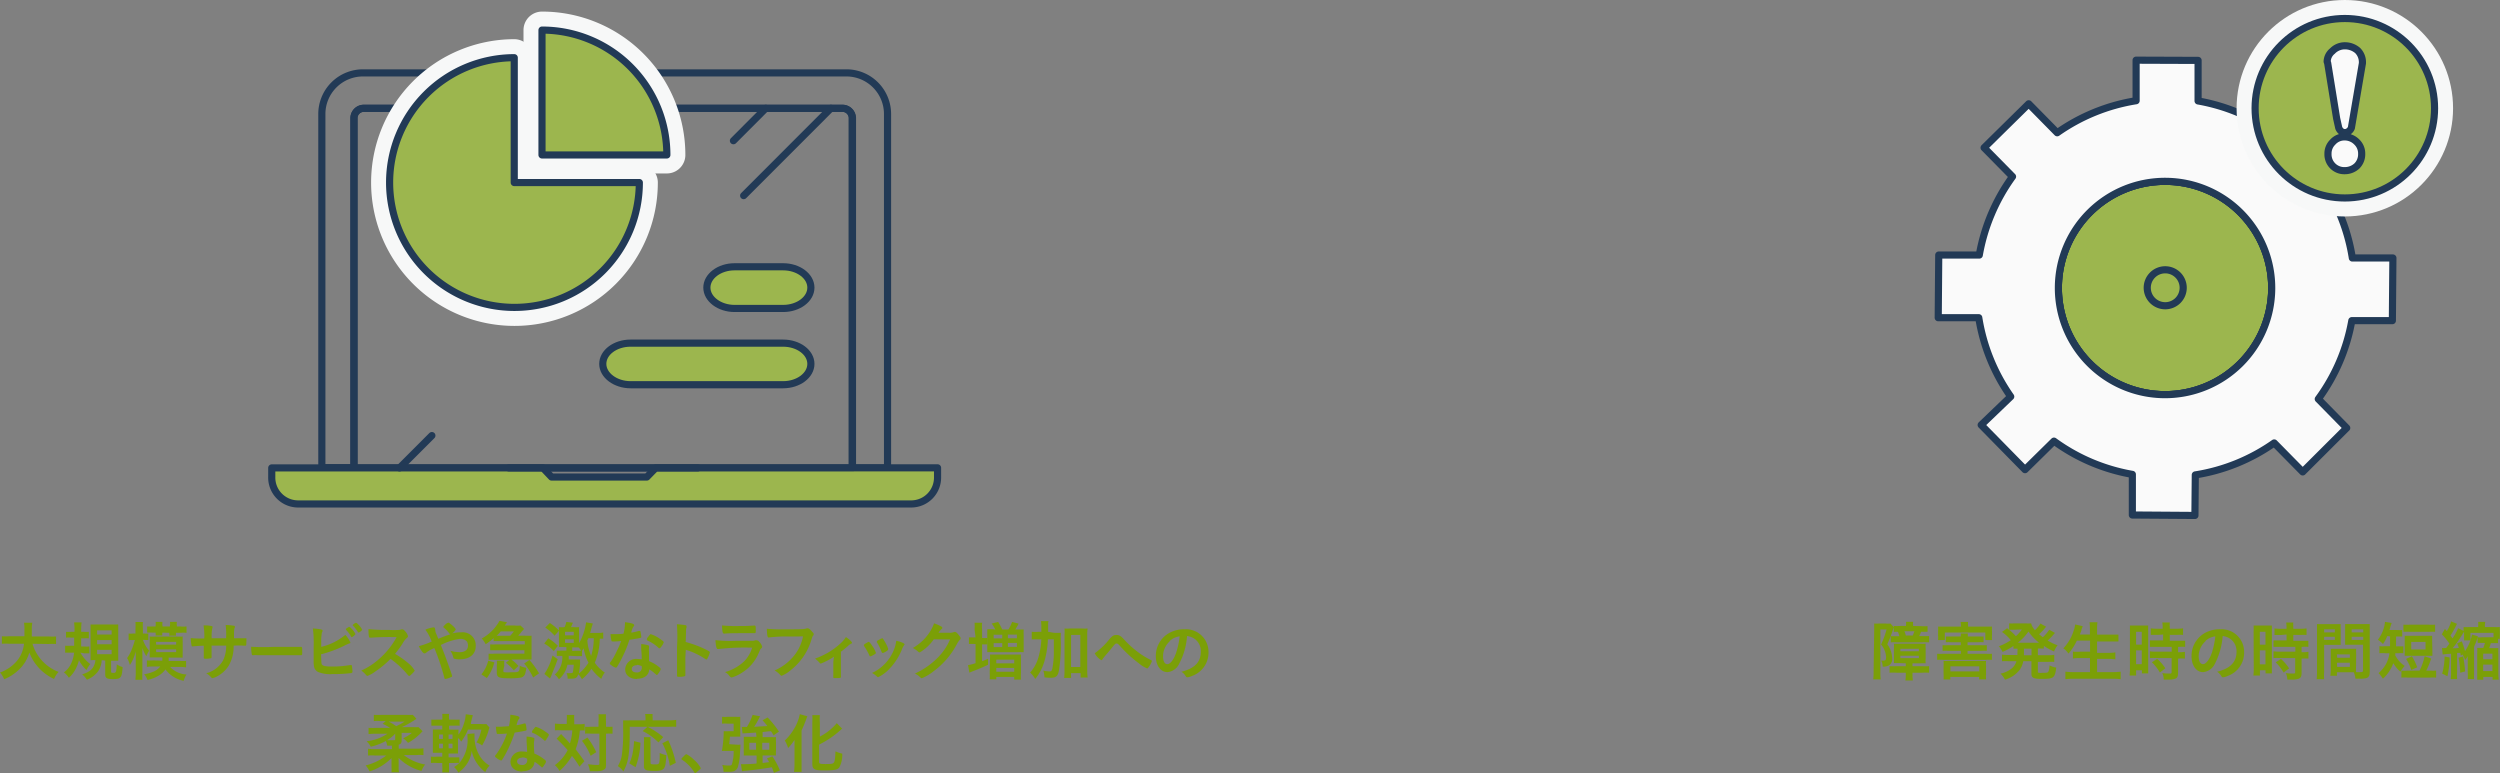 <svg xmlns="http://www.w3.org/2000/svg" viewBox="0 0 332.38 102.78">
  <rect x="0" y="0" width="332.38" height="102.78" fill="#808080" stroke="none"/>
  <defs>
    <style>
      .cls-1 {
        fill: #7b9f07;
      }

      .cls-2, .cls-5 {
        fill: none;
      }

      .cls-2, .cls-3, .cls-5, .cls-7 {
        stroke: #223a56;
      }

      .cls-2, .cls-3, .cls-5, .cls-6, .cls-7 {
        stroke-linecap: round;
        stroke-linejoin: round;
      }

      .cls-2 {
        stroke-width: 0.95px;
      }

      .cls-3, .cls-4, .cls-6 {
        fill: #9cb64e;
      }

      .cls-3, .cls-5, .cls-7 {
        stroke-width: 0.95px;
      }

      .cls-6 {
        stroke: #f7f8f8;
        stroke-width: 4.92px;
      }

      .cls-7 {
        fill: #fafafa;
      }
    </style>
  </defs>
  <g id="レイヤー_2" data-name="レイヤー 2">
    <g id="文字">
      <g>
        <path class="cls-1" d="M4.32,85.59a5.63,5.63,0,0,0,1.19,2.16,5.69,5.69,0,0,0,2.28,1.58,3.22,3.22,0,0,0-.6.94A6.37,6.37,0,0,1,3.9,86.76,5,5,0,0,1,2.55,89a6.17,6.17,0,0,1-2,1.31A3.07,3.07,0,0,0,0,89.41a5.26,5.26,0,0,0,2.25-1.54,4.23,4.23,0,0,0,.94-2.28H1.25a6.66,6.66,0,0,0-1,0v-1a6.91,6.91,0,0,0,1,0h2c0-.38,0-.57,0-.9a4.36,4.36,0,0,0-.06-.9h1.1a5.26,5.26,0,0,0-.06,1c0,.35,0,.54,0,.83H6.45a7.32,7.32,0,0,0,1,0v1a9.76,9.76,0,0,0-1,0Z"/>
        <path class="cls-1" d="M10.69,86.77A4.83,4.83,0,0,0,12,88.29a3.78,3.78,0,0,0-.5.79,4.83,4.83,0,0,1-1-1.3,5.24,5.24,0,0,1-.42,1.12,4.13,4.13,0,0,1-.92,1.21,3,3,0,0,0-.66-.72,3,3,0,0,0,1-1.27,4.28,4.28,0,0,0,.35-1.35H9.43c-.29,0-.55,0-.77,0v-.92a5.12,5.12,0,0,0,.73,0h.47c0-.43,0-.67,0-1.08H9.47a5.43,5.43,0,0,0-.69,0V84a5.12,5.12,0,0,0,.73,0H9.9a6.81,6.81,0,0,0-.05-1.25h1a7.54,7.54,0,0,0-.05,1.25h.29a4,4,0,0,0,.72,0v.87a4.54,4.54,0,0,0-.65,0h-.37c0,.51,0,.51,0,1.08h.37a3.94,3.94,0,0,0,.72,0v.92a4.4,4.4,0,0,0-.64,0Zm2.83,1a2.82,2.82,0,0,1-.49,1.5,3.39,3.39,0,0,1-1.48,1.1,2.81,2.81,0,0,0-.63-.71c1.17-.37,1.64-.87,1.77-1.89a5.92,5.92,0,0,0-.65,0c0-.19,0-.47,0-.82V83.84c0-.35,0-.62,0-.82a5.5,5.5,0,0,0,.79,0h2.09a5.29,5.29,0,0,0,.8,0c0,.24,0,.46,0,.83v3.21c0,.34,0,.52,0,.79h-.24l-.51,0h-.2v1.43c0,.15.06.18.34.18s.38-.08.41-1.14a2.67,2.67,0,0,0,.78.37c-.09,1.43-.22,1.6-1.31,1.6-.77,0-1-.16-1-.6V87.82Zm-.61-3.41h1.93v-.56H12.91Zm0,1.3h1.93v-.56H12.91Zm0,1.32h1.93v-.58H12.91Z"/>
        <path class="cls-1" d="M19,85.06a4,4,0,0,0,.84,1.45,3.19,3.19,0,0,0-.38.74,4.69,4.69,0,0,1-.53-1.12c0,.38,0,.74,0,1.13v2.12a9.23,9.23,0,0,0,0,1H18a9.21,9.21,0,0,0,.05-1V87.65c0-.56,0-.91,0-1.05a5.92,5.92,0,0,1-.78,1.82,3.69,3.69,0,0,0-.37-.93,5.49,5.49,0,0,0,.71-1.39,9.92,9.92,0,0,0,.32-1h-.25a5,5,0,0,0-.58,0v-.87a2.88,2.88,0,0,0,.59,0h.32v-.67a6,6,0,0,0,0-.86H19a5.69,5.69,0,0,0,0,.85v.68h.23a2.43,2.43,0,0,0,.49,0v.86l-.48,0Zm2.58,2.78a3.59,3.59,0,0,0,0-.44h-.95l-.73,0a6.19,6.19,0,0,0,0-.67V85.29a6.38,6.38,0,0,0,0-.66,7.39,7.39,0,0,0,.74,0h2.9a7.48,7.48,0,0,0,.75,0,6.26,6.26,0,0,0,0,.68v1.44a6.26,6.26,0,0,0,0,.68c-.25,0-.45,0-.74,0H22.42a3,3,0,0,1,0,.44h1.48a6.06,6.06,0,0,0,.84,0v.86a5,5,0,0,0-.83-.06H22.62a3.13,3.13,0,0,0,2.17,1,3.27,3.27,0,0,0-.37.85A4,4,0,0,1,22,89a3.07,3.07,0,0,1-.87.8,4.59,4.59,0,0,1-1.52.6,2.49,2.49,0,0,0-.44-.76,5.26,5.26,0,0,0,1.13-.3,2.15,2.15,0,0,0,1-.73h-.94a6.6,6.6,0,0,0-.83.05V87.8a6.25,6.25,0,0,0,.84,0Zm0-3.73a2.43,2.43,0,0,0,0,.38h-.89a2.43,2.43,0,0,0,0-.38h-.38a5.11,5.11,0,0,0-.75,0v-.82a5.11,5.11,0,0,0,.75,0h.38v-.12a2.31,2.31,0,0,0,0-.49h.91a2.23,2.23,0,0,0,0,.5v.11h1v-.12a2.31,2.31,0,0,0,0-.49h.91a2.29,2.29,0,0,0,0,.5v.11h.43a4.8,4.8,0,0,0,.86,0v.84a6.81,6.81,0,0,0-.85,0H23.4a2,2,0,0,0,0,.38h-.89a2.64,2.64,0,0,0,0-.38Zm-.81,1.59h2.65v-.36H20.74Zm0,1h2.65v-.36H20.74Z"/>
        <path class="cls-1" d="M27.16,84.88a8.35,8.35,0,0,0-.1-1.73l.49,0a5.21,5.21,0,0,1,.63.1.11.11,0,0,1,.08.11.73.73,0,0,1-.05.22,6.24,6.24,0,0,0-.07,1.28h1.92A10.14,10.14,0,0,0,30,83.09a7.85,7.85,0,0,1,1,.09c.18,0,.23.06.23.14a.41.41,0,0,1-.06.22,3.7,3.7,0,0,0-.06.61v.71c.87,0,1.2,0,1.46,0h.08a.13.13,0,0,1,.1,0,2.46,2.46,0,0,1,0,.54c0,.4,0,.44-.15.44h-.2a11.23,11.23,0,0,0-1.34,0,5,5,0,0,1-.66,2.67,4,4,0,0,1-1.51,1.4,2.37,2.37,0,0,1-.63.25c-.08,0-.09,0-.27-.2a2.36,2.36,0,0,0-.57-.45,3.57,3.57,0,0,0,2.28-1.79,4.55,4.55,0,0,0,.37-1.89H28.82l-.69,0c0,.61,0,.61,0,1.38v.12c0,.12,0,.16-.12.19a2.68,2.68,0,0,1-.57.06c-.3,0-.35,0-.35-.19v-.12c0-.79,0-.92,0-1.42-.44,0-1.23.06-1.44.09h-.05a.12.12,0,0,1-.13-.11,5.22,5.22,0,0,1-.11-1,10.51,10.51,0,0,0,1.41.06Z"/>
        <path class="cls-1" d="M36.47,86C38,86,39,86,39.81,86h.12c.25,0,.25,0,.25.69,0,.35,0,.42-.17.42h0c-.57,0-.89,0-3.38,0-.91,0-1.36,0-2.16,0h-.25a2,2,0,0,0-.48,0h-.09c-.1,0-.16,0-.17-.12a4.93,4.93,0,0,1-.09-1A30.55,30.55,0,0,0,36.47,86Z"/>
        <path class="cls-1" d="M42.79,88.34c.14.2.52.28,1.35.28a14.12,14.12,0,0,0,2.42-.2h.08c.09,0,.13,0,.15.13s.07.57.07.72a.19.19,0,0,1-.17.22,19.5,19.5,0,0,1-2.45.13,4.43,4.43,0,0,1-1.91-.26,1,1,0,0,1-.57-.69,3.47,3.47,0,0,1-.06-.74V87.6c0-.91,0-1,0-1.61a15.54,15.54,0,0,0-.1-2.44c1.05.09,1.29.14,1.29.3s0,.06-.06.16a1.72,1.72,0,0,0-.07.34,5.44,5.44,0,0,0-.05.92V86a7.83,7.83,0,0,0,3.2-1.59,3.46,3.46,0,0,1,.67,1c0,.08,0,.11-.21.16a7.36,7.36,0,0,0-.68.32,16.12,16.12,0,0,1-3,1.1C42.72,88.06,42.73,88.23,42.79,88.34Zm3.88-3.7a3.37,3.37,0,0,0-.64-.87c-.05-.06-.05-.06-.05-.09s0-.1.2-.21.19-.13.24-.13.16.07.37.3a2.44,2.44,0,0,1,.47.66,1,1,0,0,1-.5.41S46.7,84.69,46.67,84.64Zm1-.53s0,0-.09-.08a4.75,4.75,0,0,0-.64-.84s-.05,0-.05-.07.34-.32.43-.32.18.08.37.29a2.08,2.08,0,0,1,.46.64C48.13,83.82,47.76,84.11,47.65,84.11Z"/>
        <path class="cls-1" d="M54.24,88.14a3.75,3.75,0,0,1,.89,1c0,.07-.11.21-.38.47s-.28.25-.34.25a.22.22,0,0,1-.13-.06l-.49-.56a11.57,11.57,0,0,0-1.87-1.64,13,13,0,0,1-2,1.66,4.34,4.34,0,0,1-1.05.6c-.09,0-.1,0-.31-.24a3.24,3.24,0,0,0-.53-.47,9.08,9.08,0,0,0,2.54-1.69,10.46,10.46,0,0,0,2.16-2.75,33.49,33.49,0,0,0-3.38.07h-.14a.14.14,0,0,1-.16-.14,5.25,5.25,0,0,1-.06-1,22.71,22.71,0,0,0,2.74.11,12.07,12.07,0,0,0,1.33,0,1.07,1.07,0,0,0,.31-.08h.1c.15,0,.3.12.51.39a1.38,1.38,0,0,1,.26.51c0,.1,0,.14-.25.34a2.79,2.79,0,0,0-.47.65,12.73,12.73,0,0,1-1,1.37A11.76,11.76,0,0,1,54.24,88.14Z"/>
        <path class="cls-1" d="M61.35,84.07a1.73,1.73,0,0,1,1.9,1.82c0,1.1-.81,1.77-2.16,1.77a2.67,2.67,0,0,1-.7-.08.19.19,0,0,1-.12-.15,2.77,2.77,0,0,0-.38-.9,4.84,4.84,0,0,0,1.22.18c.7,0,1.11-.32,1.11-.87a1.09,1.09,0,0,0-.14-.55,1.12,1.12,0,0,0-.88-.35,7.53,7.53,0,0,0-2.59.82c.54,1.36.54,1.36.84,2.18.36,1,.66,1.85.66,1.93s0,.11-.22.19a2.58,2.58,0,0,1-.68.21c-.09,0-.1,0-.18-.33a29.9,29.9,0,0,0-1.28-3.78,4.17,4.17,0,0,0-1.14.65.25.25,0,0,1-.16.06c-.12,0-.22-.08-.38-.31a5.08,5.08,0,0,1-.39-.65,11.82,11.82,0,0,0,1.71-.61,5.52,5.52,0,0,0-.84-1.58,3.67,3.67,0,0,1,1.06-.31c.18,0,.22.06.25.29a1.49,1.49,0,0,0,.14.57s.09.19.27.66c.76-.31,1-.41,1.59-.59l-.07-.06a4.76,4.76,0,0,0-.85-.89.31.31,0,0,1,0-.08s0,0,.29-.31a.89.89,0,0,1,.33-.2.2.2,0,0,1,.14,0c.53.39.89.75.89.9a1.65,1.65,0,0,1-.47.51A4.81,4.81,0,0,1,61.35,84.07Z"/>
        <path class="cls-1" d="M64,89.66a4.59,4.59,0,0,0,.91-1.82l.82.22a6.05,6.05,0,0,1-1,2.09Zm6.14-5.14a4.11,4.11,0,0,0,.53,0c0,.14,0,.26,0,.48v2.21c0,.21,0,.35,0,.48l-.52,0H68a5.69,5.69,0,0,1,.93.85l-.61.58a8.38,8.38,0,0,0-1.06-1l.46-.39h-2a6.34,6.34,0,0,0-.76,0v-.82a5.34,5.34,0,0,0,.76,0h4v-.46H65.93c-.3,0-.43,0-.76,0v-.78a5.34,5.34,0,0,0,.76,0h3.84v-.43H66.25a5.72,5.72,0,0,0-.62,0v-.4a8.13,8.13,0,0,1-1.06.81,3.49,3.49,0,0,0-.52-.76,5.92,5.92,0,0,0,2.36-2.35l1,.19-.3.43h1.31a3.34,3.34,0,0,0,.78,0l.48.46c-.09.09-.21.22-.41.46a3.35,3.35,0,0,1-.37.43Zm-3.22,4.6c0,.19,0,.23.18.26a4.93,4.93,0,0,0,.8,0c.66,0,.93,0,1.06-.15s.12-.3.15-.72a2.7,2.7,0,0,0,.86.27,4.12,4.12,0,0,1-.15.8.74.74,0,0,1-.6.51,8.24,8.24,0,0,1-1.51.09c-1.42,0-1.66-.12-1.66-.8V88.5a3.22,3.22,0,0,0,0-.66h1a2.72,2.72,0,0,0,0,.66Zm.92-4.6a6.47,6.47,0,0,0,.48-.57H66.57a5.19,5.19,0,0,1-.53.57h1.81Zm2.55,3.22a12.65,12.65,0,0,1,1.28,1.78l-.79.56a8.31,8.31,0,0,0-1.19-1.86Z"/>
        <path class="cls-1" d="M72.89,84.86a6.45,6.45,0,0,1,1.28,1l-.54.7a5.47,5.47,0,0,0-1.27-1Zm1.26,2.78c-.26.71-.26.71-.46,1.21s-.38.94-.39,1a2,2,0,0,0-.12.25l-.06.11-.74-.61a7.76,7.76,0,0,0,1.07-2.45Zm.52-.43a6,6,0,0,0-.64,0V86.5a4.24,4.24,0,0,0,.66,0h.61v-.47H75a6.36,6.36,0,0,0-.69,0,5.76,5.76,0,0,0,0-.81V83.86l-.58.66a5.5,5.5,0,0,0-1.24-1.08l.61-.61a6.38,6.38,0,0,1,1.21,1c0-.19,0-.29,0-.45a4.46,4.46,0,0,0,.75,0,2.55,2.55,0,0,0,.23-.69l.88.1c-.14.34-.16.39-.26.59h.31a4.82,4.82,0,0,0,.77,0,7.49,7.49,0,0,0,0,.81v1.32a7.54,7.54,0,0,0,.93-2.77l.88.15c0,.09,0,.09-.14.51-.06.26-.11.44-.2.75h1.08a2.68,2.68,0,0,0,.66-.06v.82l-.46,0a8.57,8.57,0,0,1-.66,3.2,5,5,0,0,0,1.33,1.31,2.86,2.86,0,0,0-.47.84,6.46,6.46,0,0,1-1.31-1.35,5.72,5.72,0,0,1-1.26,1.39,2.28,2.28,0,0,0-.5-.66c-.13.47-.32.59-.91.59l-.49,0a1.85,1.85,0,0,0-.15-.74,4.24,4.24,0,0,0,.58,0c.18,0,.23,0,.27-.16a6.56,6.56,0,0,0,.11-.95h-.84a3.45,3.45,0,0,1-1.13,1.93,2.74,2.74,0,0,0-.55-.63,3,3,0,0,0,1-2.46Zm.45-2.74h1.16V84H75.12Zm0,1h1.16V85H75.12Zm.49,1.71c0,.28,0,.33,0,.5h.88a5.85,5.85,0,0,0,.64,0,2,2,0,0,0,0,.47,10.62,10.62,0,0,1-.17,1.38,3.45,3.45,0,0,0,.65-.59,6.73,6.73,0,0,0,.63-.83,6.27,6.27,0,0,1-.64-1.93,3.37,3.37,0,0,1-.22.35v.71a5.92,5.92,0,0,0-.63,0Zm1.11-.67a4.39,4.39,0,0,0,.54,0,3,3,0,0,0-.33-.44h-.85v.47Zm1.49-1.66c0,.12-.07.16-.12.28a6,6,0,0,0,.5,2.06,7.49,7.49,0,0,0,.35-2.34Z"/>
        <path class="cls-1" d="M81.86,85.28l-.35,0h-.09c-.07,0-.11,0-.13-.12a4.21,4.21,0,0,1-.12-.85l.66,0c.09,0,.77,0,1.07-.07a6.59,6.59,0,0,0,.2-1.52c.89.12,1.21.22,1.21.39s0,.07-.14.27a2.41,2.41,0,0,0-.24.73,6.78,6.78,0,0,0,1-.23l.13,0c.06,0,.08,0,.13.3a3.3,3.3,0,0,1,.07.49c0,.1,0,.12-.25.17s-.79.15-1.33.22a14.19,14.19,0,0,1-.93,2.29,11.93,11.93,0,0,1-.7,1.28c-.07.11-.11.14-.17.14a1.76,1.76,0,0,1-.63-.35c-.14-.09-.17-.14-.17-.2s0-.11.14-.26A8.35,8.35,0,0,0,82,86.57a9.68,9.68,0,0,0,.58-1.35C82.28,85.25,82.26,85.26,81.86,85.28Zm2.83,5c-.93,0-1.57-.52-1.57-1.28a1.44,1.44,0,0,1,1.55-1.39,3.83,3.83,0,0,1,.65.06c0-.41,0-.57-.07-1.37,0-.17,0-.39,0-.67a4.31,4.31,0,0,1,.94.17.12.12,0,0,1,.1.13.78.78,0,0,1,0,.14,2.21,2.21,0,0,0,0,.54c0,.32,0,.86,0,1.29a4.93,4.93,0,0,1,1.29.75c.19.14.26.22.26.29s0,.16-.28.55c-.1.17-.18.25-.24.25s0,0-.3-.23a3.17,3.17,0,0,0-.7-.51C86.27,89.76,85.68,90.24,84.69,90.24Zm0-1.84c-.42,0-.7.2-.7.5s.26.46.65.46a.61.61,0,0,0,.69-.69c0-.06,0-.13,0-.13A1.39,1.39,0,0,0,84.68,88.4ZM87.9,86c-.11.15-.16.19-.22.19a.18.18,0,0,1-.14-.07,4.86,4.86,0,0,0-.83-.63,3.41,3.41,0,0,0-.59-.3C86,85.08,86,85.05,86,85s0-.14.17-.33.26-.36.34-.36a4.39,4.39,0,0,1,1.25.64c.37.25.49.35.49.45A2.06,2.06,0,0,1,87.9,86Z"/>
        <path class="cls-1" d="M91.12,87.4c0,.52,0,1.93,0,2.33v0a.2.2,0,0,1-.06.16,2.06,2.06,0,0,1-.72.09c-.28,0-.33,0-.33-.19v0c0-.22,0-2.7,0-3.73A23.33,23.33,0,0,0,90,83a8.49,8.49,0,0,1,1.14.12c.09,0,.13.07.13.13a.69.69,0,0,1,0,.19,1.06,1.06,0,0,0-.06.37s0,.53-.05,1.54c.61.18.61.18,1,.31a13.44,13.44,0,0,1,2.11.92c.07.06.11.1.11.15a3.17,3.17,0,0,1-.3.76c-.06.15-.11.19-.16.19a.3.3,0,0,1-.14-.06,9.76,9.76,0,0,0-2.6-1.23Z"/>
        <path class="cls-1" d="M95.52,86.29h-.07c-.19,0-.27-.29-.33-1.18a18.41,18.41,0,0,0,2.62.09h2.35a1.16,1.16,0,0,0,.32-.07.35.35,0,0,1,.17,0,.49.49,0,0,1,.37.21,1.53,1.53,0,0,1,.38.61c0,.1,0,.16-.14.28s-.11.13-.28.5a5.63,5.63,0,0,1-2.24,2.69,5.08,5.08,0,0,1-1.38.65c-.12,0-.19-.06-.34-.23a1.44,1.44,0,0,0-.56-.48,6.14,6.14,0,0,0,2.51-1.4A4.35,4.35,0,0,0,100,86.11,30.4,30.4,0,0,0,95.52,86.29Zm2.81-3.06c.9,0,.9,0,1.89-.06h.1c.11,0,.15.08.16.34a2.44,2.44,0,0,0,0,.28v0c0,.31,0,.39-.15.39h-.18c-.16,0-.81,0-1.07,0-1.29,0-2.21,0-2.72.06H96.3c-.22,0-.26-.13-.31-1.09A18.7,18.7,0,0,0,98.33,83.23Z"/>
        <path class="cls-1" d="M105.09,84.63a18.47,18.47,0,0,0-2.9.13h0c-.16,0-.21-.29-.24-1.17a17.37,17.37,0,0,0,2.25.08c1.15,0,2.5,0,2.72-.05a1.19,1.19,0,0,0,.36-.09h.1c.14,0,.32.13.6.46s.2.26.2.35a.28.28,0,0,1-.09.19c-.09.11-.09.13-.28.74a8.07,8.07,0,0,1-2.73,3.87,4.26,4.26,0,0,1-1.14.7c-.09,0-.11,0-.31-.21a2.73,2.73,0,0,0-.64-.49,6.84,6.84,0,0,0,2.61-2,5.75,5.75,0,0,0,1.16-2.53Z"/>
        <path class="cls-1" d="M110.87,87.31a8.92,8.92,0,0,1-1.73.91c-.09,0-.09,0-.25-.18a3.58,3.58,0,0,0-.53-.48,9.63,9.63,0,0,0,3.28-1.92,4.3,4.3,0,0,0,.83-.94c.46.3.8.63.8.75s0,.08-.1.12a1.89,1.89,0,0,0-.46.34c-.18.16-.52.45-.91.74V88c0,.75,0,1.51,0,1.87V90c0,.14-.08.15-.63.15-.34,0-.38,0-.38-.1V90a1.31,1.31,0,0,1,0-.17c0-.22,0-1,0-1.79Z"/>
        <path class="cls-1" d="M115.58,87.13a9.1,9.1,0,0,0-.54-1c-.17-.25-.19-.29-.19-.35s.09-.15.32-.28.3-.17.35-.16.19.13.4.46a3.89,3.89,0,0,1,.54,1c0,.06-.06.12-.23.22a2.43,2.43,0,0,1-.52.25C115.65,87.28,115.62,87.24,115.58,87.13Zm4.68-1.46a.21.21,0,0,1-.05.11,1.77,1.77,0,0,0-.25.44,8,8,0,0,1-1.72,2.71,5,5,0,0,1-1.48,1.1.17.17,0,0,1-.15-.07,3.14,3.14,0,0,0-.67-.49A5.66,5.66,0,0,0,118.56,87a5,5,0,0,0,.6-1.81C119.87,85.35,120.26,85.54,120.26,85.67Zm-2.21.76a2,2,0,0,1-.64.38l-.09,0,0,0s-.08-.05-.11-.13a6.93,6.93,0,0,0-.63-1.3s0,0,0-.09.07-.11.32-.25.34-.18.39-.18.06,0,.12.08a7.64,7.64,0,0,1,.56,1,2.26,2.26,0,0,0,.11.28s0,0,0,.06v.08Z"/>
        <path class="cls-1" d="M124.15,85a6.12,6.12,0,0,1-1.86,1.74c-.08,0-.12,0-.29-.16a3.47,3.47,0,0,0-.64-.43,6.42,6.42,0,0,0,1.72-1.41,6,6,0,0,0,1.11-1.86,4.88,4.88,0,0,1,.93.4c.12.07.16.11.16.19s0,.11-.1.17a2.21,2.21,0,0,0-.4.48h1.28a1.74,1.74,0,0,0,.81-.1l.1,0c.14,0,.28.13.53.45s.21.29.21.39,0,.14-.15.26a3,3,0,0,0-.27.38,10.66,10.66,0,0,1-3.19,3.76,6,6,0,0,1-1.54.91.31.31,0,0,1-.21-.12,2.51,2.51,0,0,0-.71-.5,10.07,10.07,0,0,0,3-2.08,7.82,7.82,0,0,0,1.42-1.92l.26-.54Z"/>
        <path class="cls-1" d="M129.57,83.7a5.6,5.6,0,0,0,0-.91h1a5.51,5.51,0,0,0,0,.92v1.11h.1a4.34,4.34,0,0,0,.57,0v.85l-.56,0h-.11v2.23c.37-.13.45-.17.8-.32l0,.8c-.75.35-1.24.56-2.1.89l-.39.16-.18-1a5.89,5.89,0,0,0,1-.26V85.62h-.2a5.17,5.17,0,0,0-.68,0v-.88c.21,0,.44,0,.69,0h.19Zm2.76,0a4,4,0,0,0-.49-.8l.87-.21a7.09,7.09,0,0,1,.54,1h.82a5.18,5.18,0,0,0,.49-1l.87.22a7.25,7.25,0,0,1-.45.78h.36l.76,0a7.48,7.48,0,0,0,0,.75v1.51c0,.35,0,.53,0,.76a6.82,6.82,0,0,0-.75,0H132a6.25,6.25,0,0,0-.74,0c0-.23,0-.38,0-.73V84.4c0-.37,0-.43,0-.74l.74,0Zm-.71,3.95a4.74,4.74,0,0,0,0-.63l.75,0H135l.74,0a6,6,0,0,0,0,.69v1.8a5.7,5.7,0,0,0,0,.84h-.9V90h-2.38v.32h-.88a5.55,5.55,0,0,0,0-.83Zm.49-2.77h1.14v-.49h-1.14Zm0,1.15h1.14v-.52h-1.14Zm.35,2.16h2.38V87.7h-2.38Zm0,1.12h2.38V88.8h-2.38ZM134,84.86h1.2v-.49H134ZM134,86h1.2v-.52H134Z"/>
        <path class="cls-1" d="M140.11,84.13a7.61,7.61,0,0,0,.93,0,12.38,12.38,0,0,0,0,1.35,22.08,22.08,0,0,1-.25,3.68c-.15.73-.39.95-1.07.95-.2,0-.51,0-.86-.06a2.86,2.86,0,0,0-.15-.89,4.14,4.14,0,0,0,.81.11c.23,0,.3-.06.38-.33a11.74,11.74,0,0,0,.21-2c0-.71,0-.71,0-1.94h-.79a12.5,12.5,0,0,1-.41,2.74,6.86,6.86,0,0,1-1.27,2.53,3.85,3.85,0,0,0-.68-.85,5.2,5.2,0,0,0,1.11-2.06,10.57,10.57,0,0,0,.38-2.36H138c-.36,0-.6,0-.83,0v-1a6.49,6.49,0,0,0,.91,0h.37c0-.22,0-.22,0-.69a4.53,4.53,0,0,0-.05-.73h1a2,2,0,0,0-.05.54c0,.16,0,.3,0,.88Zm2.29,6h-.92a8.25,8.25,0,0,0,.05-1V84.42a7,7,0,0,0,0-.86,5.31,5.31,0,0,0,.74,0h1.58a5.47,5.47,0,0,0,.75,0,5.23,5.23,0,0,0-.05.86v4.74a7.45,7.45,0,0,0,.05.92h-.93v-.59H142.4Zm0-1.45h1.23V84.42H142.4Z"/>
        <path class="cls-1" d="M147.54,84.93c.36-.4.54-.51.89-.51s.55.11.91.48a12.86,12.86,0,0,0,1.8,1.68,10.51,10.51,0,0,0,1.79,1.13c.19.09.22.12.22.19a2.76,2.76,0,0,1-.41.76c-.12.18-.16.21-.23.21a4.4,4.4,0,0,1-1.12-.7,16,16,0,0,1-2.22-2c-.56-.61-.56-.61-.71-.61s-.18,0-.57.49-.52.64-.93,1.11a3.44,3.44,0,0,0-.36.47c-.06.1-.1.14-.16.14s-.25-.13-.48-.35a2.1,2.1,0,0,1-.41-.57A9.82,9.82,0,0,0,147.54,84.93Z"/>
        <path class="cls-1" d="M156.77,88.25a1.89,1.89,0,0,1-1.56,1.11c-.9,0-1.54-.88-1.54-2.1a3.47,3.47,0,0,1,1.87-3.15,4.08,4.08,0,0,1,2-.45,3,3,0,0,1,3.13,3,3.27,3.27,0,0,1-2.17,3.2,2.14,2.14,0,0,1-.62.19c-.1,0-.15,0-.26-.19a1.77,1.77,0,0,0-.54-.55c1.77-.45,2.57-1.29,2.57-2.68a2,2,0,0,0-.83-1.7,2.27,2.27,0,0,0-1-.37A9.23,9.23,0,0,1,156.77,88.25Zm-1.24-3a2.71,2.71,0,0,0-.9,2c0,.67.21,1.05.58,1.05s.86-.59,1.19-1.61a10.78,10.78,0,0,0,.44-2.09A2.46,2.46,0,0,0,155.53,85.2Z"/>
        <path class="cls-1" d="M52.11,99.14l-.63,0a2.21,2.21,0,0,0-.18-.62,8.11,8.11,0,0,1-2,.76,3.58,3.58,0,0,0-.55-.73,6.29,6.29,0,0,0,2.77-1H50a8.63,8.63,0,0,0-1,.05v-.83a9.56,9.56,0,0,0,1.09,0h1.78a9.81,9.81,0,0,0-1-.54l.41-.36h-.7a5.06,5.06,0,0,0-.88,0v-.83a9.09,9.09,0,0,0,1.06,0h3.25a8.13,8.13,0,0,0,.88,0l.47.53-.15.1a10.91,10.91,0,0,1-1.79,1h1.48a5,5,0,0,0,.74,0l.54.55-.21.22a7.64,7.64,0,0,1-1.72,1.33,3,3,0,0,0-.66-.62,4.26,4.26,0,0,0,1.16-.71H53.4v1c0,.34-.12.5-.39.56v.54H55.3a6.28,6.28,0,0,0,1-.06v.91a6.64,6.64,0,0,0-1,0H53.69a6.36,6.36,0,0,0,2.83,1.25,3.57,3.57,0,0,0-.49.86A6.72,6.72,0,0,1,53,100.77c0,.42,0,.5,0,.66V102a2.93,2.93,0,0,0,.05.67h-1a3.58,3.58,0,0,0,0-.67v-.55c0-.16,0-.41,0-.66a7.12,7.12,0,0,1-2.92,1.77,2.83,2.83,0,0,0-.52-.79,7.45,7.45,0,0,0,2.74-1.32H49.93a6.87,6.87,0,0,0-1,0v-.91a4.75,4.75,0,0,0,.82.06h2.37Zm.41-1.57a4.9,4.9,0,0,1-1.06.84l.28,0c.13,0,.48,0,.62,0s.18,0,.18-.15v-.75Zm-.84-1.63a9.35,9.35,0,0,1,1,.6,7,7,0,0,0,1.1-.6Z"/>
        <path class="cls-1" d="M63.09,97.51a1.61,1.61,0,0,0,0,.33,4.86,4.86,0,0,0,.65,2.59,3.81,3.81,0,0,0,1.35,1.36,2.58,2.58,0,0,0-.57.86,4.93,4.93,0,0,1-1.1-1.16,4.34,4.34,0,0,1-.7-1.67,3.9,3.9,0,0,1-.71,1.84,4.15,4.15,0,0,1-1.07,1.06,2.63,2.63,0,0,0-.58-.74,3.39,3.39,0,0,0,.7-.54,5.72,5.72,0,0,0-.64,0h-.72v.45c0,.33,0,.58,0,.8h-.9a5.12,5.12,0,0,0,0-.84v-.41h-.73a5.48,5.48,0,0,0-.78,0v-.84a5.3,5.3,0,0,0,.78,0h.73v-.51h-.42c-.37,0-.54,0-.83,0,0-.28,0-.51,0-.92V97.88c0-.41,0-.61,0-.9a7.53,7.53,0,0,0,.83,0h.42v-.5h-.67c-.35,0-.52,0-.78,0v-.81a5.3,5.3,0,0,0,.78,0h.67a3.81,3.81,0,0,0,0-.76h.91a3.52,3.52,0,0,0,0,.76h.63a5.15,5.15,0,0,0,.77,0v.81a7.64,7.64,0,0,0-.77,0h-.63V97h.5a5,5,0,0,0,.75,0,5.28,5.28,0,0,0,0,.66,4.35,4.35,0,0,0,.67-1.31,4.79,4.79,0,0,0,.29-1.39l.95.13c-.07.22-.07.22-.26,1l0,.17h1.35a4.25,4.25,0,0,0,.69,0l.43.46a2.35,2.35,0,0,0-.12.39,8.81,8.81,0,0,1-.86,2,2.84,2.84,0,0,0-.75-.4A5.37,5.37,0,0,0,64,97H62.22a6.61,6.61,0,0,1-.9,1.6,1.82,1.82,0,0,0-.43-.47v1.17c0,.45,0,.64,0,.88-.19,0-.37,0-.77,0h-.48v.51h.65c.38,0,.53,0,.78,0v.76a4.77,4.77,0,0,0,1.08-3.5,2.3,2.3,0,0,0,0-.37Zm-4.72.15v.58h.52v-.58Zm0,1.21v.62h.52v-.62Zm1.79-.63v-.58h-.52v.58Zm0,1.25v-.62h-.52v.62Z"/>
        <path class="cls-1" d="M66.61,97.58l-.35,0h-.09c-.07,0-.11,0-.13-.11a5.38,5.38,0,0,1-.11-.85l.65,0,1.08-.07a7.08,7.08,0,0,0,.19-1.53c.89.12,1.21.23,1.21.39s0,.08-.14.28a2.62,2.62,0,0,0-.24.73,6.46,6.46,0,0,0,1-.23l.13,0c.06,0,.08,0,.13.29A2.52,2.52,0,0,1,70,97c0,.11,0,.12-.25.17s-.79.16-1.32.23a16.79,16.79,0,0,1-.93,2.29,12.75,12.75,0,0,1-.71,1.28c-.07.1-.11.14-.17.14a1.69,1.69,0,0,1-.63-.36c-.14-.09-.17-.13-.17-.19s0-.11.15-.27a10.53,10.53,0,0,0,1.43-2.76Zm2.84,5c-.94,0-1.58-.52-1.58-1.29a1.43,1.43,0,0,1,1.55-1.38,3.75,3.75,0,0,1,.65.06c0-.42,0-.58-.06-1.38,0-.16,0-.39,0-.66a3.79,3.79,0,0,1,.94.16.14.14,0,0,1,.1.14s0,.08,0,.14a1.79,1.79,0,0,0-.06.54c0,.32,0,.86.06,1.28a5.22,5.22,0,0,1,1.29.75c.19.15.25.22.25.29s0,.17-.28.55c-.1.18-.18.25-.24.25s0,0-.29-.22a3.53,3.53,0,0,0-.71-.52C71,102.05,70.44,102.54,69.45,102.54Zm0-1.85c-.41,0-.7.2-.7.5s.26.47.65.47a.61.61,0,0,0,.69-.69v-.14A1.47,1.47,0,0,0,69.43,100.69Zm3.22-2.44c-.11.15-.16.19-.22.19s-.07,0-.13-.08a6.12,6.12,0,0,0-.84-.63,3.62,3.62,0,0,0-.58-.3c-.13-.05-.17-.08-.17-.15s0-.14.17-.34.26-.35.34-.35a4.27,4.27,0,0,1,1.26.64c.37.24.48.35.48.44A2.06,2.06,0,0,1,72.65,98.25Z"/>
        <path class="cls-1" d="M75.35,95.82a4.08,4.08,0,0,0,0-.77h1a4.32,4.32,0,0,0,0,.77v.47h.59a4.49,4.49,0,0,0,.79-.05v.88a5.65,5.65,0,0,0-.64,0,8.56,8.56,0,0,1-.56,2.5c.43.55.62.81,1.17,1.58l-.66.73a9.58,9.58,0,0,0-1-1.43,8,8,0,0,1-1.65,2,2.66,2.66,0,0,0-.62-.77,5.62,5.62,0,0,0,1.7-2A18.42,18.42,0,0,0,74,98.21l.6-.62.64.67c.08.07.21.22.53.59a7.49,7.49,0,0,0,.32-1.75H74.55a4.48,4.48,0,0,0-.77,0v-.9a6.56,6.56,0,0,0,.82.05h.75Zm2.75,2.24A9.8,9.8,0,0,1,79.27,100l-.75.49a7.85,7.85,0,0,0-1.15-2Zm.46-.52a4.18,4.18,0,0,0-.77,0v-.92a4,4,0,0,0,.78,0h1v-.66a6,6,0,0,0,0-1h1a8.06,8.06,0,0,0,0,1v.66h.1a5,5,0,0,0,.77,0v.92l-.19,0a3.91,3.91,0,0,0-.58,0h-.1v4c0,.43,0,.57-.15.7s-.45.29-1,.29c-.34,0-.66,0-1,0a2.8,2.8,0,0,0-.25-.91c.28,0,.79.08,1,.08.47,0,.52,0,.52-.18V97.54Z"/>
        <path class="cls-1" d="M83.73,96.63c0,3.61-.15,4.64-.85,5.93a2.92,2.92,0,0,0-.74-.71,3.78,3.78,0,0,0,.53-1.43,22.38,22.38,0,0,0,.18-3.48c0-.63,0-.87,0-1.17a7.09,7.09,0,0,0,.86,0h2.11v-.37a2.26,2.26,0,0,0-.05-.47h1a2,2,0,0,0,0,.48v.36h2.13a5.89,5.89,0,0,0,1-.06v.92a8.58,8.58,0,0,0-1,0H86.11A10.75,10.75,0,0,1,88.18,98l-.64.71a7.43,7.43,0,0,0-2.1-1.51l.64-.57Zm-.06,4.86a5.51,5.51,0,0,0,.44-1.36,11.35,11.35,0,0,0,.19-1.6l.85.22A10.55,10.55,0,0,1,84.5,102ZM86.49,98a5.37,5.37,0,0,0,0,.79v2.59c0,.21.07.25.56.25.65,0,.66,0,.66-1.52a3.92,3.92,0,0,0,.88.29c-.06,1.12-.14,1.54-.33,1.77s-.51.33-1.22.33c-1.14,0-1.43-.13-1.43-.62v-3.1a4.78,4.78,0,0,0,0-.78Zm2.57,3.82a9.4,9.4,0,0,0-1-3l.79-.4a14,14,0,0,1,1,3Z"/>
        <path class="cls-1" d="M91,100.44c.16-.13.2-.17.26-.17a3.76,3.76,0,0,1,1,.74,4,4,0,0,1,.91,1.1c0,.07,0,.09-.27.31s-.39.36-.45.36-.1,0-.15-.12a5.53,5.53,0,0,0-1.6-1.64c-.07,0-.1-.09-.1-.14S90.67,100.8,91,100.44Z"/>
        <path class="cls-1" d="M97.86,99a3.91,3.91,0,0,0,.58,0c0,.2,0,.2-.06,1.12a7.54,7.54,0,0,1-.25,1.76.92.92,0,0,1-.55.65,2,2,0,0,1-.66.08c-.24,0-.47,0-.71,0a4.08,4.08,0,0,0-.18-.91,5.73,5.73,0,0,0,.82.08c.3,0,.41,0,.47-.21a5.77,5.77,0,0,0,.22-1.73h-1a5.33,5.33,0,0,0-.56,0,16.52,16.52,0,0,0,.24-2.63,3.93,3.93,0,0,0,.7,0h.62v-1h-.81a4.65,4.65,0,0,0-.73,0V95.3a5,5,0,0,0,.78,0h1a5.72,5.72,0,0,0,.64,0c0,.25,0,.38,0,.63v1.24c0,.25,0,.48,0,.77a4.4,4.4,0,0,0-.58,0h-.79c-.06.71-.06.71-.1,1Zm2.66-1.6-1.8.11-.09-.86h.67a7.42,7.42,0,0,0,.76-1.6l1,.18c-.1.18-.1.18-.3.57s-.28.5-.49.83l1.75-.1c-.19-.25-.31-.4-.64-.77l.68-.37a12.76,12.76,0,0,1,1.5,1.88l-.71.5a5.75,5.75,0,0,0-.34-.55c-.42,0-.67.07-1.12.1V98h1.12a6,6,0,0,0,.66,0,3.3,3.3,0,0,0,0,.58v1.23a3.85,3.85,0,0,0,0,.63c-.22,0-.45,0-.69,0h-1.09v1l.87-.11c-.08-.15-.14-.26-.29-.5l.72-.28a10.53,10.53,0,0,1,1,1.88l-.79.32c-.13-.37-.19-.52-.28-.74-1,.17-2.43.37-3.42.46a4.85,4.85,0,0,0-.55.07l-.14-.94h.25c.36,0,1,0,1.83-.09v-1.06h-1a5,5,0,0,0-.71,0,6.46,6.46,0,0,0,0-.65V98.58a6,6,0,0,0,0-.62l.69,0h1Zm-.89,1.36v.92h.89v-.92Zm1.71.92h.94v-.92h-.94Z"/>
        <path class="cls-1" d="M105.63,99.31c0-.27,0-.52,0-.93a7.33,7.33,0,0,1-.85,1.07,4.45,4.45,0,0,0-.44-1A6.81,6.81,0,0,0,105.51,97a6.16,6.16,0,0,0,.83-2.05l1,.28c-.07.16-.1.25-.18.46-.18.5-.22.6-.59,1.44v4.43c0,.35,0,.71,0,1.06h-1a9,9,0,0,0,.06-1.07Zm3.27,2c0,.23.13.27.81.27s1,0,1.14-.18.19-.51.23-1.51a4.19,4.19,0,0,0,.9.31,3.59,3.59,0,0,1-.39,1.83c-.25.32-.7.4-2,.4s-1.59-.13-1.59-.89V96.08a8.37,8.37,0,0,0,0-1h1a6.65,6.65,0,0,0,0,1v1.85a7.31,7.31,0,0,0,2.25-1.78l.72.73a.75.75,0,0,0-.18.15A12.92,12.92,0,0,1,108.9,99Z"/>
      </g>
      <g>
        <path class="cls-1" d="M249.18,83.75c0-.34,0-.63,0-.85a3.83,3.83,0,0,0,.59,0h.9a3.67,3.67,0,0,0,.67,0l.46.51a1.12,1.12,0,0,0-.11.25,18.93,18.93,0,0,1-.77,2,3.25,3.25,0,0,1,.65,1.84,1,1,0,0,1-.39.94,1.54,1.54,0,0,1-.88.19,1.53,1.53,0,0,0-.19-.8l.25,0c.33,0,.4-.08.4-.47a2.71,2.71,0,0,0-.21-.92,2.48,2.48,0,0,0-.46-.75,11.62,11.62,0,0,0,.73-2H250v5.56a6.94,6.94,0,0,0,.05,1.08h-1a9.26,9.26,0,0,0,.05-1.1Zm3.37,4.41q-.37,0-.75,0a.2.2,0,0,1,0-.09c0-.18,0-.33,0-.6V86.31a6.78,6.78,0,0,0,0-.73,7.59,7.59,0,0,0,.78,0h2.67a6.74,6.74,0,0,0,.77,0,5.48,5.48,0,0,0,0,.7V87.5a3.87,3.87,0,0,0,0,.69,6.94,6.94,0,0,0-.75,0h-1v.38h1.34a5.94,5.94,0,0,0,.87,0v.87a7.51,7.51,0,0,0-.93,0h-1.28v.2a4.63,4.63,0,0,0,.05.83h-1a4.22,4.22,0,0,0,.06-.82v-.21h-1.24a6.21,6.21,0,0,0-.92,0v-.87a5.44,5.44,0,0,0,.8,0h1.36v-.38Zm2.84-4.91a6.44,6.44,0,0,0,.88,0V84c-.23,0-.46,0-.87,0a4.24,4.24,0,0,1-.24.57h.49c.38,0,.59,0,.83,0v.83a7.76,7.76,0,0,0-.86,0h-3.41a7.33,7.33,0,0,0-.83,0v-.82l.57,0h.57a3.45,3.45,0,0,0-.18-.57,3.54,3.54,0,0,0-.55,0v-.79a7.1,7.1,0,0,0,.89,0h.73v-.06a3.6,3.6,0,0,0,0-.49h.94a2.42,2.42,0,0,0,0,.48v.07Zm-2.73,3.34h2.46v-.33h-2.46Zm0,.91h2.46v-.32h-2.46Zm1.64-3c.08-.19.15-.35.22-.57H253.2a4.23,4.23,0,0,1,.19.57Z"/>
        <path class="cls-1" d="M263,84.62a5.53,5.53,0,0,0,.72,0v.77a4.92,4.92,0,0,0-.72,0h-1.41v.39h1.83a5.61,5.61,0,0,0,.73,0v.75a5,5,0,0,0-.73,0h-1.83v.39H264a6,6,0,0,0,.83,0v.81a4.63,4.63,0,0,0-.83,0h-5.62a4.7,4.7,0,0,0-.83,0v-.81a5.81,5.81,0,0,0,.83,0h2.32v-.39H259a5,5,0,0,0-.73,0v-.75a5.94,5.94,0,0,0,.73,0h1.69v-.39h-1.26a5,5,0,0,0-.73,0v-.77a6.05,6.05,0,0,0,.73,0h1.26c0-.16,0-.27,0-.4h.94a2.06,2.06,0,0,0,0,.4Zm-2.29-1.41a2.87,2.87,0,0,0-.05-.52h1a2.68,2.68,0,0,0,0,.52v.1h2.27c.4,0,.67,0,.91,0a5,5,0,0,0,0,.61v.54a6.11,6.11,0,0,0,0,.64h-.89v-1h-5.38v1h-.9a4,4,0,0,0,0-.65v-.53a3.52,3.52,0,0,0,0-.61c.25,0,.51,0,.92,0h2.15Zm-1.4,7.13h-.91a5.65,5.65,0,0,0,0-.76v-1a5.53,5.53,0,0,0,0-.71,5.25,5.25,0,0,0,.64,0h4.35a5.39,5.39,0,0,0,.66,0,4.45,4.45,0,0,0,0,.71v1a5.43,5.43,0,0,0,0,.75h-.92V90h-3.84Zm0-1.08h3.84v-.67h-3.84Z"/>
        <path class="cls-1" d="M268.24,86.24l-.55,0v-.36a7.26,7.26,0,0,1-1.45.79,2.77,2.77,0,0,0-.49-.75,7,7,0,0,0,1.59-.81,5.67,5.67,0,0,0-1.17-1.09l.68-.5.27.22v-.86a5.45,5.45,0,0,0,.67,0h1.54a5.67,5.67,0,0,0,.71,0,2.09,2.09,0,0,0,.51.9,4.35,4.35,0,0,0,.49-.53,2,2,0,0,0,.17-.24l.07-.11.75.42-.31.38c-.15.17-.42.44-.61.62a5.74,5.74,0,0,0,.49.4,4.76,4.76,0,0,0,.85-1l.76.43a3.13,3.13,0,0,0-.23.26,8.69,8.69,0,0,1-.74.75,6.5,6.5,0,0,0,1.32.63,3.33,3.33,0,0,0-.47.83,8.52,8.52,0,0,1-1.36-.75v.36a7.82,7.82,0,0,0-.79,0v.88h1.31a4.22,4.22,0,0,0,.87-.05V88a7.06,7.06,0,0,0-.87,0h-1.31v1.24c0,.16,0,.19.13.21a1.87,1.87,0,0,0,.49,0c.44,0,.66,0,.75-.13s.15-.34.18-.86a3,3,0,0,0,.89.3c-.17,1.38-.33,1.5-1.91,1.5-1.12,0-1.39-.14-1.39-.7V87.91H269a2.88,2.88,0,0,1-.51,1.19,4,4,0,0,1-1.92,1.27,3.23,3.23,0,0,0-.59-.81,3.51,3.51,0,0,0,1.53-.73,2,2,0,0,0,.58-.92h-1.05a7.16,7.16,0,0,0-.87,0v-.88a4.27,4.27,0,0,0,.87.05h1.18c0-.11,0-.16,0-.25Zm-.63-2.51a4.22,4.22,0,0,0-.49,0,8.63,8.63,0,0,1,.9.85,5.9,5.9,0,0,0,.8-.89Zm3.48,1.72a6.81,6.81,0,0,1-1.4-1.49,6.9,6.9,0,0,1-1.41,1.49h2.81Zm-2,1.49c0,.06,0,.1,0,.18h1v-.88h-1Z"/>
        <path class="cls-1" d="M276.12,85.17A7.15,7.15,0,0,1,275,86.9a2.4,2.4,0,0,0-.68-.7,5.94,5.94,0,0,0,1.4-2.42,3.68,3.68,0,0,0,.18-.76l1,.23-.08.22a1.74,1.74,0,0,0-.09.27c0,.11-.07.23-.21.62h1.34v-.63a8.76,8.76,0,0,0-.05-1h1.05a6.42,6.42,0,0,0-.05,1v.64h1.73c.42,0,.77,0,1.11,0v.91c-.36,0-.71,0-1.1,0h-1.74v1.52h1.43a7.07,7.07,0,0,0,1-.06v.92a7.67,7.67,0,0,0-1-.06h-1.43v1.76h2a9.12,9.12,0,0,0,1.14-.06v1a7.89,7.89,0,0,0-1.12-.06h-5.06a8.72,8.72,0,0,0-1.17.06v-1a9.7,9.7,0,0,0,1.14.06h2.13V87.49h-1.27a7.15,7.15,0,0,0-1,.06v-.91a6.49,6.49,0,0,0,1,0h1.28V85.17Z"/>
        <path class="cls-1" d="M283.18,84c0-.37,0-.58,0-.83.18,0,.34,0,.72,0h1c.37,0,.53,0,.71,0a7.6,7.6,0,0,0,0,.81V88.7c0,.43,0,.64,0,.83h-.84v-.42H284v.7h-.87a8.06,8.06,0,0,0,.05-1ZM284,85.7h.75V84H284Zm0,2.61h.75V86.46H284Zm2.83-3.9c-.29,0-.68,0-.88,0v-.87a6.36,6.36,0,0,0,.85.05h.73v-.21a2.94,2.94,0,0,0-.05-.62h1a2.79,2.79,0,0,0,0,.61v.22h.9a6.64,6.64,0,0,0,.86-.05v.87a6.8,6.8,0,0,0-.84,0h-.92v.78h1.15c.38,0,.69,0,.89,0V86a5.86,5.86,0,0,0-.81,0h-.13v.71h.11a3.9,3.9,0,0,0,.8-.05v.9a4.55,4.55,0,0,0-.8,0h-.11v1.86c0,.49-.09.68-.34.8a2.39,2.39,0,0,1-.92.13h-.65a1.85,1.85,0,0,0-.19-.86,7.92,7.92,0,0,0,.93.06c.25,0,.31,0,.31-.23V87.49h-2a8.14,8.14,0,0,0-.88,0v-.9a4.84,4.84,0,0,0,.89.05h2V86h-2c-.34,0-.66,0-.89,0v-.86c.2,0,.52,0,.9,0h.85v-.78Zm.33,5a6.47,6.47,0,0,0-1.06-1.36l.7-.46a6.51,6.51,0,0,1,1.09,1.26Z"/>
        <path class="cls-1" d="M294.47,88.25a1.92,1.92,0,0,1-1.57,1.11c-.9,0-1.53-.88-1.53-2.1a3.48,3.48,0,0,1,1.86-3.15,4.08,4.08,0,0,1,2-.45,3,3,0,0,1,3.13,3,3.27,3.27,0,0,1-2.17,3.2,2,2,0,0,1-.62.19c-.1,0-.14,0-.26-.19a1.67,1.67,0,0,0-.54-.55c1.78-.45,2.58-1.29,2.58-2.68a2,2,0,0,0-.84-1.7,2.27,2.27,0,0,0-1-.37A9.57,9.57,0,0,1,294.47,88.25Zm-1.24-3a2.69,2.69,0,0,0-.91,2c0,.67.22,1.05.58,1.05s.87-.59,1.2-1.61a10.86,10.86,0,0,0,.43-2.09A2.4,2.4,0,0,0,293.23,85.2Z"/>
        <path class="cls-1" d="M299.62,84a6.63,6.63,0,0,0,0-.83c.18,0,.34,0,.72,0h1c.37,0,.53,0,.71,0,0,.19,0,.34,0,.81V88.7c0,.43,0,.64,0,.83h-.84v-.42h-.75v.7h-.87a6.42,6.42,0,0,0,.05-1Zm.83,1.71h.75V84h-.75Zm0,2.61h.75V86.46h-.75Zm2.83-3.9c-.29,0-.68,0-.88,0v-.87a6.52,6.52,0,0,0,.86.05H304v-.21a3.8,3.8,0,0,0-.05-.62h.95a3.59,3.59,0,0,0,0,.61v.22h.9a6.52,6.52,0,0,0,.86-.05v.87a6.8,6.8,0,0,0-.84,0h-.92v.78H306c.38,0,.69,0,.9,0V86a6,6,0,0,0-.81,0H306v.71h.11a3.9,3.9,0,0,0,.8-.05v.9a4.55,4.55,0,0,0-.8,0H306v1.86c0,.49-.09.68-.34.8a2.33,2.33,0,0,1-.92.13h-.64a2,2,0,0,0-.2-.86,8.22,8.22,0,0,0,.93.06c.26,0,.32,0,.32-.23V87.49h-2a8.14,8.14,0,0,0-.88,0v-.9a4.9,4.9,0,0,0,.9.05h2V86h-2c-.35,0-.67,0-.9,0v-.86c.2,0,.52,0,.91,0H304v-.78Zm.33,5a6.16,6.16,0,0,0-1.06-1.36l.71-.46a6.48,6.48,0,0,1,1.08,1.26Z"/>
        <path class="cls-1" d="M309,89.3a6.37,6.37,0,0,0,0,1h-1a7.82,7.82,0,0,0,.05-1v-5.4c0-.42,0-.66,0-.92.24,0,.44,0,.84,0h1.45c.43,0,.64,0,.86,0a5.79,5.79,0,0,0,0,.76V85a6.9,6.9,0,0,0,0,.74l-.76,0H309Zm0-5.22h1.42v-.41H309Zm0,1h1.42v-.42H309Zm4.24,3.57a6.75,6.75,0,0,0,0,.71,4.18,4.18,0,0,0,.62,0c.23,0,.31-.06.31-.22V85.72h-1.63l-.75,0c0-.28,0-.36,0-.74V83.73c0-.29,0-.52,0-.76.23,0,.42,0,.84,0h1.58c.42,0,.61,0,.85,0,0,.3,0,.51,0,.91V89.3c0,.5-.1.71-.4.84a2.7,2.7,0,0,1-.93.09l-.57,0a3,3,0,0,0-.22-.85H310.7v.46h-.88a4.83,4.83,0,0,0,.06-.82V87c0-.29,0-.51,0-.74.23,0,.42,0,.76,0h1.85c.35,0,.52,0,.77,0a7.12,7.12,0,0,0,0,.74Zm-2.51-1.2h1.69V87H310.7Zm0,1.21h1.69v-.55H310.7Zm1.93-4.58h1.54v-.41h-1.54Zm0,1h1.54v-.42h-1.54Z"/>
        <path class="cls-1" d="M317.4,84.56a5.9,5.9,0,0,1-.58,1.07,3.17,3.17,0,0,0-.68-.57,4.81,4.81,0,0,0,.84-1.73,3.84,3.84,0,0,0,.11-.65l.88.14c0,.09-.09.28-.17.55a3.31,3.31,0,0,1-.11.39h.95a4.79,4.79,0,0,0,.74,0v.87c-.23,0-.44,0-.74,0h-.08c0,.19,0,.19,0,.6,0,.18,0,.29,0,.7h.29a4.27,4.27,0,0,0,.68,0v.92a4.78,4.78,0,0,0-.71,0h-.36c0,.12,0,.17,0,.3a3.82,3.82,0,0,0,1.25,1.39,4.52,4.52,0,0,0-.58.76,4.78,4.78,0,0,1-.94-1.13,5,5,0,0,1-1.38,2.07,3.81,3.81,0,0,0-.58-.75,4.09,4.09,0,0,0,1.45-2.64h-.52a4.66,4.66,0,0,0-.81,0v-.94a4.38,4.38,0,0,0,.82,0h.59c0-.26,0-.69,0-1.3Zm4.29,4.6a8.16,8.16,0,0,0,.67-1.91l.87.3a9.43,9.43,0,0,1-.66,1.61h.48a6.72,6.72,0,0,0,.84,0v.93a5,5,0,0,0-.84,0H320.1a4.92,4.92,0,0,0-.83,0v-.93a6.55,6.55,0,0,0,.83,0Zm-2.15-6.11a6.16,6.16,0,0,0,.84,0h2.53a6,6,0,0,0,.84,0V84a6.64,6.64,0,0,0-.84,0h-2.53a6.64,6.64,0,0,0-.84,0Zm3.85,3.4c0,.35,0,.49,0,.74l-.78,0h-2.12l-.78,0c0-.25,0-.42,0-.74V85.28c0-.32,0-.5,0-.75l.83,0h2l.82,0c0,.25,0,.4,0,.75Zm-2.81,2.62a6.23,6.23,0,0,0-.69-1.47l.78-.35a8.55,8.55,0,0,1,.71,1.47Zm0-2.72h1.9v-1h-1.9Z"/>
        <path class="cls-1" d="M325.69,87.41a12.33,12.33,0,0,1-.3,2.49l-.7-.34a8.91,8.91,0,0,0,.32-2.27Zm1.48-.24-.07-.36-.42,0v2.55a5.41,5.41,0,0,0,0,.93h-.86a5.43,5.43,0,0,0,.05-.93V86.92a10.52,10.52,0,0,0-1.11.1l-.09-.87a1.64,1.64,0,0,0,.4,0h.15c.22-.28.27-.36.43-.58a10,10,0,0,0-1-1.24l.41-.72.25.29a4.55,4.55,0,0,0,.57-1.29l.78.33a14.77,14.77,0,0,1-.86,1.56l.27.37a7.25,7.25,0,0,0,.74-1.35l.73.36c0-.27,0-.36,0-.51a6.79,6.79,0,0,0,.72,0h1.22v-.13a3.6,3.6,0,0,0,0-.56h.94a3,3,0,0,0-.05.58v.11h1.22a5.2,5.2,0,0,0,.77,0,4.2,4.2,0,0,0,0,.55v.48a4,4,0,0,0,0,.53h-.24v.58a5.09,5.09,0,0,0-.58,0h-.38c-.08.29-.1.33-.21.66h.47l.74,0a5.5,5.5,0,0,0,0,.77v2.58a6.9,6.9,0,0,0,.05.84h-.82V90h-1.23v.37h-.81c0-.25,0-.41,0-.78V86.87a6.53,6.53,0,0,0,0-.73l.71,0h.1a5.67,5.67,0,0,0,.22-.66H330a4.68,4.68,0,0,0-.59,0v-.74a12.15,12.15,0,0,1-.48,1.27v3.75a4.53,4.53,0,0,0,0,.52h-.84a7.11,7.11,0,0,0,0-.93V88c0-.26,0-.37,0-.76a2.39,2.39,0,0,1-.34.51,4.18,4.18,0,0,0-.34-.72Zm.13-1.9a9.83,9.83,0,0,1,.43,1.3,7.27,7.27,0,0,0,.55-1,5,5,0,0,0,.38-1.2l.79.23-.05.13a3.52,3.52,0,0,0,.61,0h1.51v-.59h-3.07v1h-.85c0-.19,0-.35,0-.55V84c-.06.08-.12.18-.23.36a17.22,17.22,0,0,1-1.29,1.83c.43,0,.61,0,.83-.06-.07-.21-.12-.32-.23-.6Zm.18,2a16.38,16.38,0,0,1,.26,2l-.65.17a12.61,12.61,0,0,0-.22-2Zm2.66.38h1.23v-.74h-1.23Zm0,1.57h1.23v-.86h-1.23Z"/>
      </g>
      <g>
        <g>
          <path class="cls-2" d="M112.52,9.69H48.26a5.47,5.47,0,0,0-5.47,5.48v47h4.27V15.71a1.31,1.31,0,0,1,1.3-1.31H112a1.31,1.31,0,0,1,1.3,1.31v46.5H118v-47A5.47,5.47,0,0,0,112.52,9.69Z"/>
          <path class="cls-2" d="M112,14.4H48.36a1.31,1.31,0,0,0-1.3,1.31v46.5h66.28V15.71A1.31,1.31,0,0,0,112,14.4Z"/>
          <path class="cls-3" d="M87.18,62.21,86,63.42H73.33l-1.15-1.21H36.13v1.2A3.51,3.51,0,0,0,39.55,67h81.68a3.51,3.51,0,0,0,3.42-3.6v-1.2Z"/>
          <line class="cls-2" x1="67.65" y1="62.21" x2="92.77" y2="62.21"/>
          <line class="cls-2" x1="101.81" y1="14.4" x2="97.51" y2="18.71"/>
          <line class="cls-2" x1="57.42" y1="57.91" x2="53.12" y2="62.21"/>
          <line class="cls-2" x1="110.47" y1="14.4" x2="98.87" y2="26.01"/>
        </g>
        <g>
          <path class="cls-4" d="M107.81,48.38c0,1.52-1.66,2.77-3.69,2.77H83.83c-2,0-3.69-1.25-3.69-2.77s1.66-2.76,3.69-2.76h20.29C106.15,45.62,107.81,46.86,107.81,48.38Z"/>
          <path class="cls-5" d="M107.81,48.38c0,1.52-1.66,2.77-3.69,2.77H83.83c-2,0-3.69-1.25-3.69-2.77s1.66-2.76,3.69-2.76h20.29C106.15,45.62,107.81,46.86,107.81,48.38Z"/>
        </g>
        <g>
          <path class="cls-4" d="M107.81,38.24c0,1.52-1.66,2.77-3.69,2.77H97.66c-2,0-3.68-1.25-3.68-2.77s1.66-2.77,3.68-2.77h6.46C106.15,35.47,107.81,36.72,107.81,38.24Z"/>
          <path class="cls-5" d="M107.81,38.24c0,1.52-1.66,2.77-3.69,2.77H97.66c-2,0-3.68-1.25-3.68-2.77s1.66-2.77,3.68-2.77h6.46C106.15,35.47,107.81,36.72,107.81,38.24Z"/>
        </g>
        <path class="cls-6" d="M68.37,7.67A16.6,16.6,0,1,0,85,24.27H68.37Z"/>
        <path class="cls-6" d="M72.06,4v16.6h16.6A16.6,16.6,0,0,0,72.06,4Z"/>
        <path class="cls-3" d="M68.37,7.67A16.6,16.6,0,1,0,85,24.27H68.37Z"/>
        <path class="cls-3" d="M72.06,4v16.6h16.6A16.6,16.6,0,0,0,72.06,4Z"/>
      </g>
      <g>
        <path class="cls-3" d="M297.82,48.37a14.18,14.18,0,1,1,.16-20A14.18,14.18,0,0,1,297.82,48.37Z"/>
        <g>
          <path class="cls-2" d="M297.82,48.37a14.18,14.18,0,1,1,.16-20A14.18,14.18,0,0,1,297.82,48.37Z"/>
          <path class="cls-7" d="M312.68,42.63l5.39,0,.07-8.33-5.39,0a25,25,0,0,0-4.25-10.5L312.35,20l-5.84-5.94-3.85,3.79a25.08,25.08,0,0,0-10.42-4.43l0-5.39L284,8l0,5.39a25.08,25.08,0,0,0-10.49,4.26l-3.79-3.85-5.93,5.84,3.78,3.84a25.18,25.18,0,0,0-4.42,10.43l-5.39,0-.07,8.33,5.39,0a25.08,25.08,0,0,0,4.25,10.49L263.4,56.5l5.83,5.94,3.85-3.79a24.93,24.93,0,0,0,10.42,4.42l0,5.4,8.32.06.05-5.39a24.93,24.93,0,0,0,10.49-4.25l3.79,3.85L312,56.9l-3.78-3.85A25,25,0,0,0,312.68,42.63Zm-14.86,5.74a14.18,14.18,0,1,1,.16-20A14.18,14.18,0,0,1,297.82,48.37Z"/>
          <path class="cls-2" d="M290.26,38.26a2.39,2.39,0,1,1-2.39-2.39A2.39,2.39,0,0,1,290.26,38.26Z"/>
        </g>
        <circle class="cls-6" cx="311.75" cy="14.39" r="11.93"/>
        <circle class="cls-3" cx="311.75" cy="14.39" r="11.93"/>
        <path class="cls-7" d="M313.46,6.72a2.19,2.19,0,0,1,.63,1.47V8.4L312.62,17a1,1,0,0,1-.31.42.81.81,0,0,1-.53.21.76.76,0,0,1-.56-.21,1.14,1.14,0,0,1-.28-.42l-.28-1.26L309.47,8.4l-.07-.21a1.85,1.85,0,0,1,.7-1.4,2.29,2.29,0,0,1,1.68-.7A2.58,2.58,0,0,1,313.46,6.72ZM311.75,18.2a2.08,2.08,0,0,0-1.61.7,2.11,2.11,0,0,0-.63,1.55,2.16,2.16,0,0,0,2.24,2.24,2.35,2.35,0,0,0,1.61-.63,2.19,2.19,0,0,0,.63-1.61,2.11,2.11,0,0,0-.63-1.55A2.26,2.26,0,0,0,311.75,18.2Z"/>
      </g>
    </g>
  </g>
</svg>
